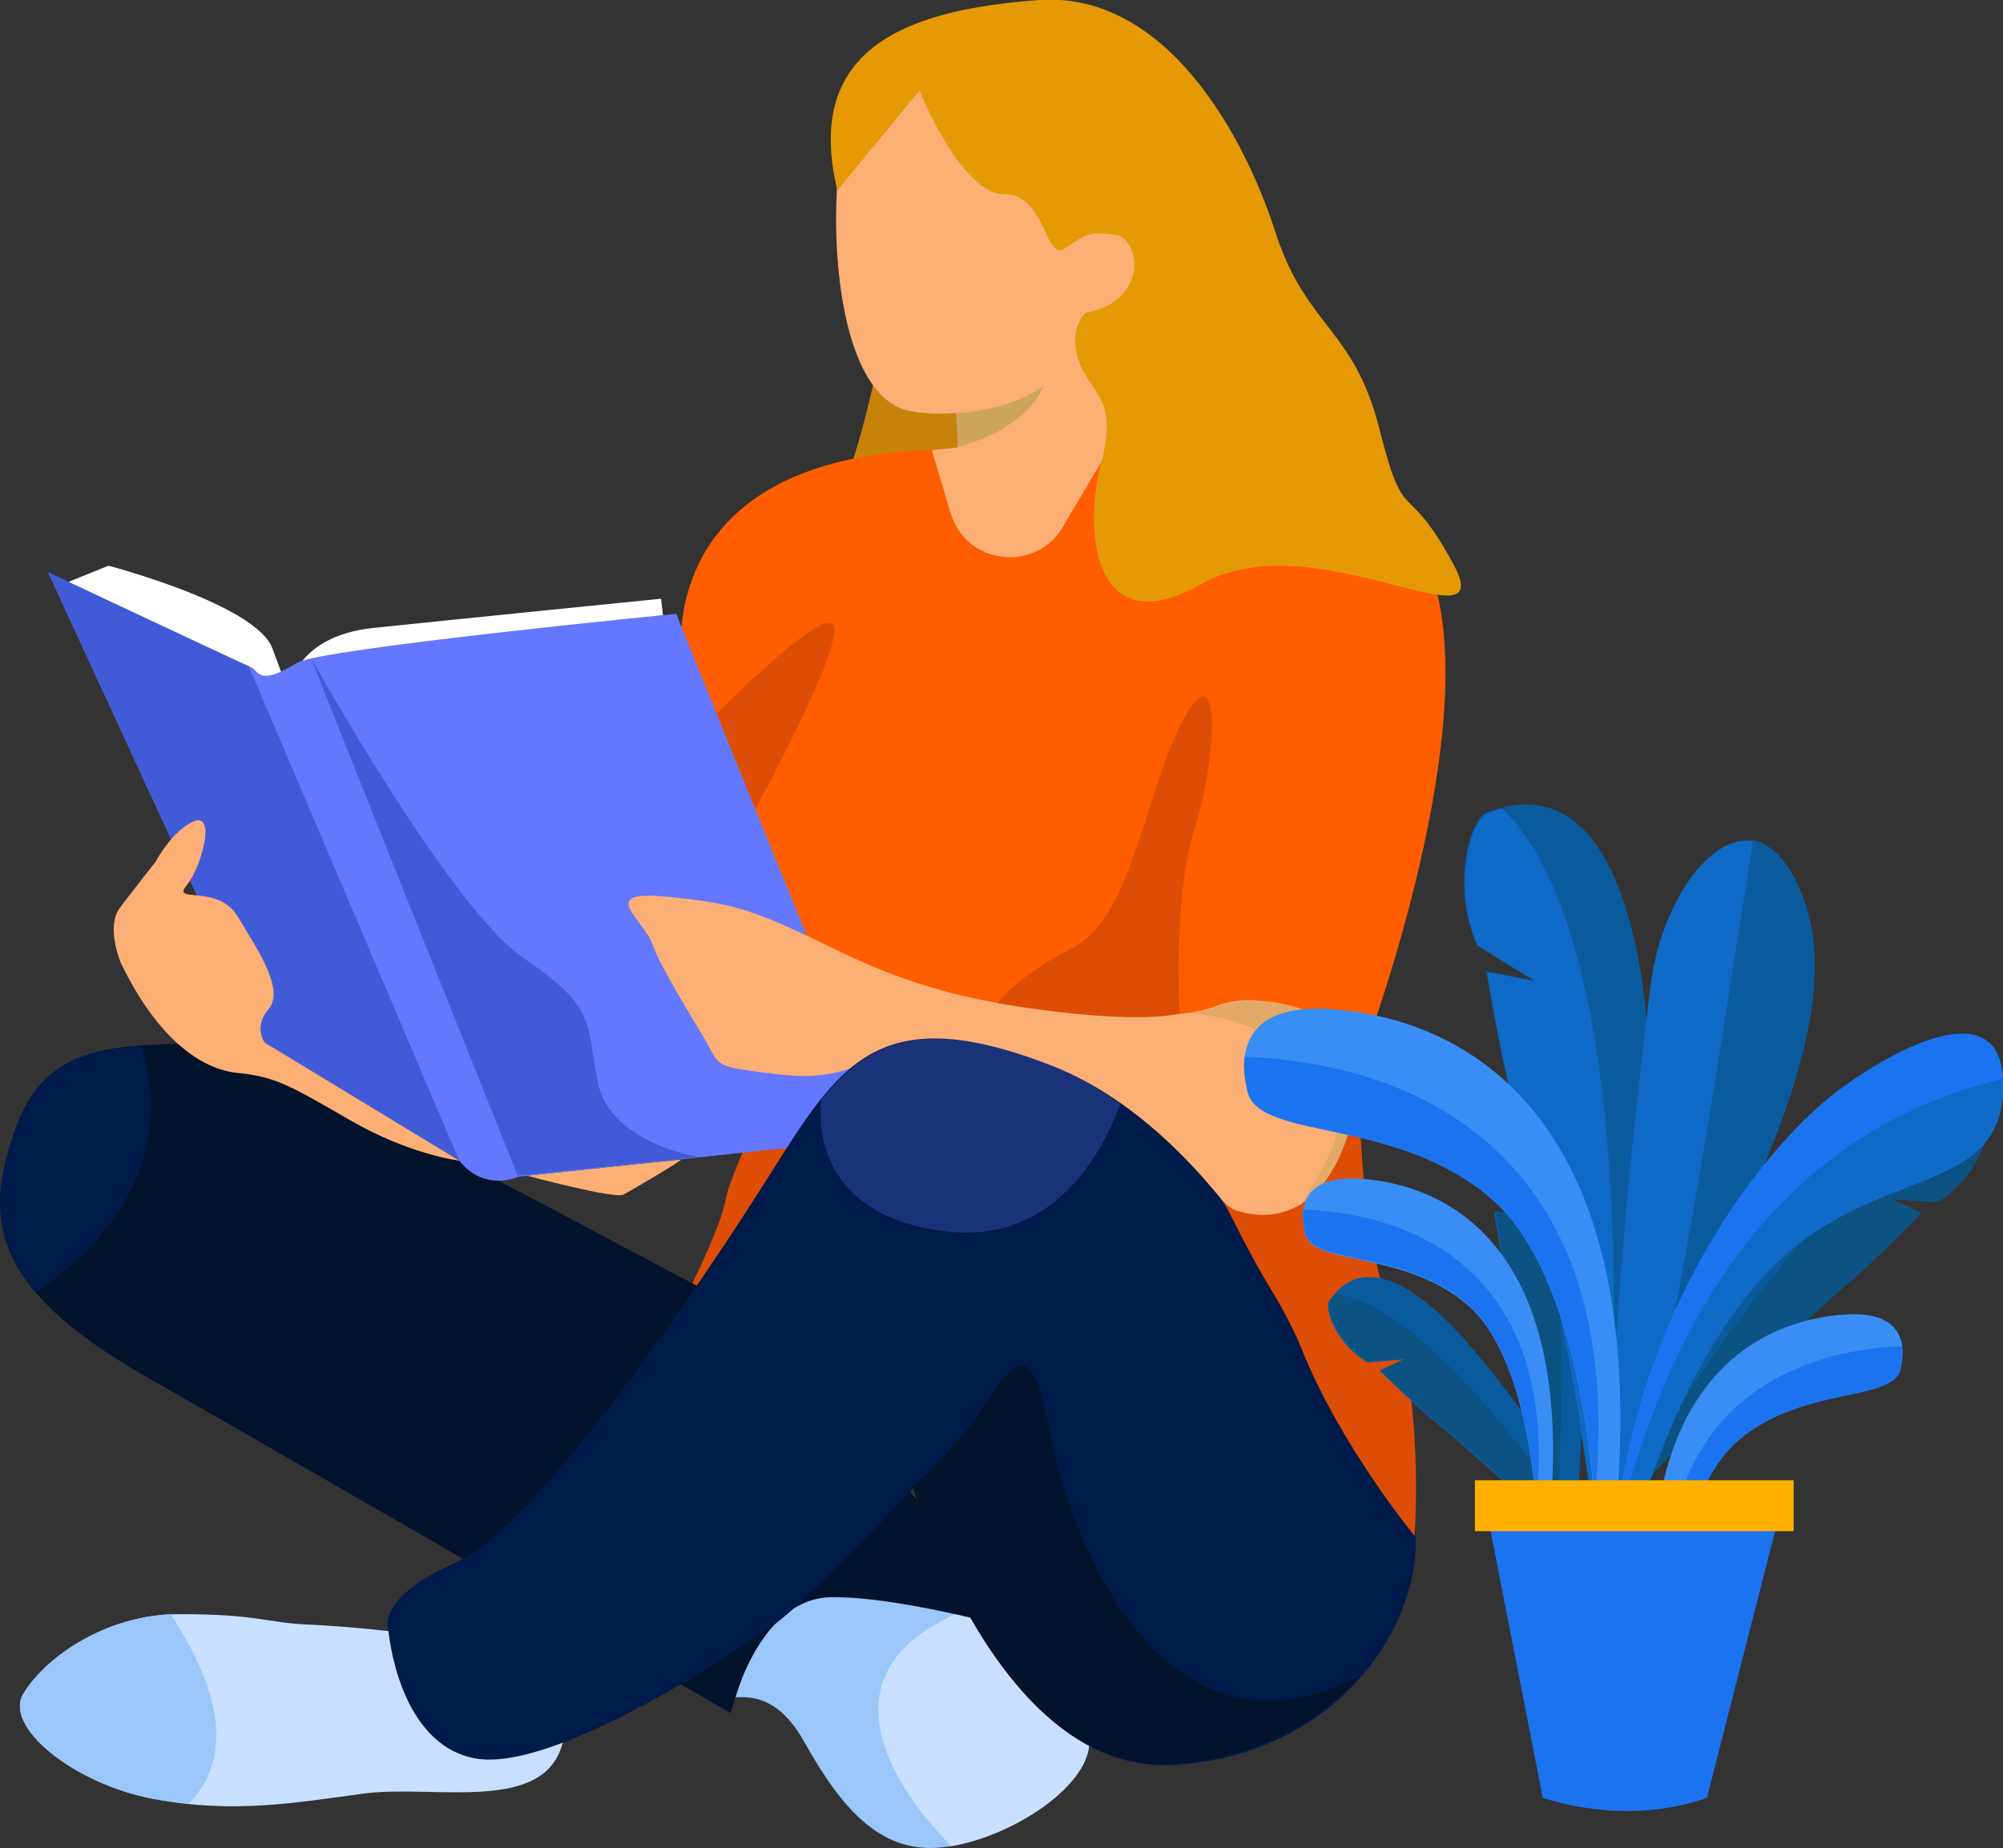 <?xml version="1.0" encoding="utf-8"?>
<!-- Generator: Adobe Illustrator 22.0.0, SVG Export Plug-In . SVG Version: 6.00 Build 0)  -->
<svg version="1.1" id="OBJECTS" xmlns="http://www.w3.org/2000/svg" xmlns:xlink="http://www.w3.org/1999/xlink" x="0px" y="0px"
	 viewBox="0 0 212.4 196" style="enable-background:new 0 0 212.4 196;" xml:space="preserve">
<rect x="0" y="0" width="212.4" height="196" fill="#333333" stroke="none"/>
<style type="text/css">
	.st0{fill:#9BC6F9;}
	.st1{fill:#C9DFFF;}
	.st2{fill:#FFFFFF;}
	.st3{fill:#DD4D05;}
	.st4{fill:#02132B;}
	.st5{fill:#001A49;}
	.st6{fill:#FCAF75;}
	.st7{fill:#C68209;}
	.st8{fill:#FF5D00;}
	.st9{fill:#6478FF;}
	.st10{fill:#E59A05;}
	.st11{fill:#CEA55F;}
	.st12{opacity:0.26;fill:#6478FF;}
	.st13{fill:#415BD8;}
	.st14{opacity:0.53;fill:#CEA55F;}
	.st15{fill:#0A5B9E;}
	.st16{fill:#0C5282;}
	.st17{fill:#0E6AC6;}
	.st18{fill:#388EF4;}
	.st19{fill:#1B73F0;}
	.st20{fill:#FFB000;}
</style>
<g>
	<g>
		<g>
			<path class="st0" d="M78,180c0.8,0.1,4.2-0.7,7.2,4.6c3,5.3,6.9,11.4,13.4,11.4c6.6,0,16.4-5.7,16.9-10.9
				c0.4-5.2-11.8-17.8-11.8-17.8l-21.2-1.1L78,180z"/>
			<path class="st1" d="M115.5,185.1c0.3-3.8-6.2-11.6-9.7-15.5c-0.8,0.2-1.6,0.4-2.5,0.8c-21.2,7.7-2.7,25.1-2.4,25.4
				C107.3,194.7,115.1,189.7,115.5,185.1z"/>
			<path class="st1" d="M41.2,173c0,0-4.2-0.5-8.6-0.7c-4.4-0.2-5.3-1.1-13.5-1.1c-8.2,0-14.4,4.9-16.6,8.4
				c-2.2,3.5,5.3,9.6,13.8,11.2s15,0.4,22.5-0.6c7.5-0.9,19.1,2.2,20.9-5.5C61.5,177.1,41.2,173,41.2,173z"/>
			<path class="st0" d="M18.1,171.2c-7.7,0.4-13.6,5-15.6,8.4c-2.2,3.5,5.3,9.6,13.8,11.2c1.3,0.2,2.5,0.4,3.7,0.5
				C26.1,185.2,21.3,176.1,18.1,171.2z"/>
			<path class="st2" d="M7.3,61.7l4.2-1.7c0,0,15.7,4.1,17.4,8.8c1.7,4.6,1.7,4.6,1.7,4.6s0.4-5.9,9-6.8c8.6-0.9,30.5-3.1,30.5-3.1
				l0.5,4.3L29.6,78.1L7.3,61.7z"/>
			<path class="st3" d="M86,106.3c0,0-8.4,17.5-9,20.7c-0.5,3.3-5.1,12.2-5.1,12.2l21.9-1.2l0.9-27.2L86,106.3z"/>
			<path class="st4" d="M79.6,139.1c-3.1-0.6-51.3-28.6-60.6-28.4c-9.4,0.2-14.8,1.3-17.6,9.7c-2.7,8.4-2.9,15.9,13.9,25.5
				c16.8,9.6,62.2,35.8,62.2,35.8s2.6-12.1,10.6-12.3c8-0.1,21.8,4,21.8,4L79.6,139.1z"/>
			<path class="st5" d="M15,110.9c-7,0.5-11.3,2.4-13.6,9.5c-1.9,5.7-2.5,10.9,2.4,16.7C8.9,133.7,19.3,124.7,15,110.9z"/>
			<path class="st6" d="M55.9,124.7c0,0,9.3,2.5,10.2,2c1-0.5,6.5-3.8,6.1-3.7C71.8,123,55.9,124.7,55.9,124.7z"/>
			<path class="st7" d="M93.3,37.5c-0.1,0.5-2,10-4,14.3c-2,4.3,14.1,0.7,14.1,0.7l2.2-13.8L93.3,37.5z"/>
			<path class="st6" d="M105.9,3.7c0,0-12.6-0.3-15.5,7.1c-3,7.4-2.8,31.1,6.1,32.8c8.9,1.6,14.6-3.8,19.4-7.5
				C135.9,20.4,117.4,1.1,105.9,3.7z"/>
			<path class="st6" d="M98.6,35.8c0,0,5.1,8.9,2,15.4c-4.5,9.6,20.3,0,20.3,0l-8.8-23L98.6,35.8z"/>
			<path class="st6" d="M103.1,47.3l-8.7,0.9c0,0-6.6,18.7-0.9,33.1c5.7,14.4,36.3-34.6,36.3-34.6l-15.5,0.7L103.1,47.3z"/>
			<path class="st8" d="M118.8,45.6c0.9,0.1,26.2-1.6,32.7,14.5c6.5,16.1-6.9,51.6-6.9,51.6s-4.7-4.5-13.4-4.1l-2.2,0.7l-51.6-2.9
				l2.9-17.5l-7.9-16.5c0,0-4.5-22.6,26.4-23.7l2,6.7c1.6,5.5,9,6.4,11.9,1.5L118.8,45.6z"/>
			<path class="st9" d="M31.5,70.3c2.4-1.5,40.2-5.2,40.2-5.2l22.5,55.5L55,124.8c0,0-3.6,1.7-6.3-1.7l-20.6-12.5l-23-49.9
				c0,0,20.4,9.6,21.4,10S27.3,72.9,31.5,70.3z"/>
			<path class="st6" d="M133.1,106.1c3.4,0.2,8.5,1.3,11.5,5.7c0,0-1.6,20.3-11,18.2s-38.2-17.7-41-17.3c-2.8,0.4-4.2,2-10.5,1.2
				c-6.5-0.8-5.7-0.8-7.2-3.4c-1.5-2.6-4.7-7.6-5.7-10.3c-0.9-2.7-6-5.8,1.4-5.1c7.4,0.7,9.4,1.4,18.4,5.8c9,4.4,17.3,6.1,27.8,6.7
				c7.5,0.4,10.6-0.3,11.9-0.8C130.2,106.2,131.7,106,133.1,106.1z"/>
			<path class="st10" d="M97.5,9.6c0,0,4.4,11,9,11c4.5,0,4.3,7.4,6.5,5.7c2.3-1.6,2.6-1.7,5.2-1.4c2.6,0.2,3.9,6.9-3.1,8.3
				c0,0-1.9,1.6-0.7,5.1c1.2,3.5,4.2,3.8,2.4,10.7c-1.9,6.9-1.1,19.6,10.7,12.9s31.7,7.3,26.6-2.1s-5.1-3.5-7.8-14.2
				c-2.7-10.8-7.7-10.8-11-20.8C132.1,14.7,123.8-0.9,110.2,0C96.5,1,85.1,4.9,88.8,20.2L97.5,9.6z"/>
			<path class="st11" d="M101.4,43.8c0,0,5.3-0.1,9.2-2.8c0,0-1.3,4.3-9,6.4L101.4,43.8z"/>
			<path class="st5" d="M140.9,146.8c0.3-0.8-10.6-26.3-29.2-33.7c-18.6-7.3-22.7-0.2-30.2,11.7c-7.5,11.9-24.7,37.2-33.3,41
				c-8.6,3.8-7,7.2-7,7.2s1,12,9.2,13.5c8.2,1.5,27-10.9,31.3-13.9c4.3-3,15.2-14.8,15.2-14.8s8.9,30.3,27.3,29.4
				c18.3-0.9,27.5-16.1,25.7-26.2c-1.8-10.1-8.3-15.5-8.3-15.5L140.9,146.8z"/>
			<path class="st12" d="M100.3,130.6c11.6,1.4,16.7-8.6,18.5-13.5c-2.2-1.6-4.5-3-7-4c-13.7-5.4-19.5-2.9-24.7,3.5l0,0
				C87.1,116.6,85,128.8,100.3,130.6z"/>
			<path class="st3" d="M125.1,107.5c0,0-0.8-12,1.6-19.7c2.4-7.7,2.8-18.9-1.2-11.5c-4,7.4-5.4,21-11.7,24.2c-6.4,3.3-8,5.9-8,5.9
				S119.1,108.8,125.1,107.5z"/>
			<path class="st3" d="M80.1,85.8c0,0,8.1-14.7,8.4-18.9c0.3-4.2-12.5,8.8-12.5,8.8L80.1,85.8z"/>
			<path class="st4" d="M124.1,187.1c9-0.5,15.8-4.4,20.2-9.4c-20.8,10.9-30.6-14.1-32.7-24.5c-2-10.4-3.2-10.1-6.8-4.7
				c-3.6,5.5-8,9.2-8,9.2S105.8,188,124.1,187.1z"/>
			<path class="st13" d="M5.1,60.7l23,49.9l20.6,12.5L26.4,70.7C25.5,70.3,5.1,60.7,5.1,60.7z"/>
			<path class="st13" d="M33,69.8c0.3,1,21.9,54.9,21.9,54.9l19.2-2c0,0-9.4-1.4-10.7-7.9c-1.3-6.5-0.1-7.9-7.9-13.2
				S33,69.8,33,69.8z"/>
			<path class="st6" d="M16.5,91.4c0,0,1.8-3.4,4.1-4.3c2.3-0.9,0.8,4.8-0.8,6.8c-1.7,2,3.3-0.2,5.4,3.3c2.1,3.5,5,7.7,3.3,9.8
				c-1.7,2-0.4,3.6-0.4,3.6l20.6,12.5c0,0-5.2-0.6-11.6-4.3c-6.4-3.7-7.9-4.6-11.9-5c-4-0.4-8.6-3.8-12.4-11.7c0,0-1.6-3.8-0.1-5.8
				C14.2,94.3,16.5,91.4,16.5,91.4z"/>
			<path class="st14" d="M144.6,111.8c-3-4.4-8.1-5.5-11.5-5.7c-1.4-0.1-2.9,0.1-4.2,0.7c-0.6,0.3-1.5,0.5-3.1,0.7
				c2.2,0.1,8.7,0.8,10.9,5.1c2.5,5.1,9.3,2.4,1.6,14.6c-0.7,1.1-1,1.9-1.1,2.4C143.4,126.7,144.6,111.8,144.6,111.8z"/>
			<path class="st3" d="M144.1,115.5c0.1-0.9-0.2,14.5,3.4,23.7c3.6,9.2,2.5,23.7,2.5,23.7s-7.9-9.6-12-19.9
				c-0.9-2.2-2.2-4.6-3.5-6.7c-2.2-3.6-4.5-8.6-4.8-8.8c-0.1-0.2,0-0.1,0.2,0.1c0.4,0.4,1,0.8,1.6,0.9
				C134.2,129.3,141.7,130,144.1,115.5z"/>
		</g>
	</g>
	<g>
		<g>
			<path class="st15" d="M164.9,165c0,0,19.8-33.9,30.3-44c10.5-10.1,14.4-3.4,15.3-2.4c0.9,1.1-0.8,6.2-5,8.8l-5.2-0.3l3.4,1.5
				c0,0-5.2,5.4-8.6,8.2c-3.4,2.8-25.5,23.4-27.6,29.9L164.9,165z"/>
			<path class="st16" d="M169.3,163.6c5.8-8.4,22.9-24.2,25.8-26.7c3.4-2.8,8.6-8.2,8.6-8.2l-3.4-1.5l5.2,0.3c4.2-2.6,5.9-7.7,5-8.8
				c-0.1-0.2-0.4-0.5-0.7-0.8C204.2,118.7,191.1,125.6,169.3,163.6z"/>
		</g>
		<g>
			<path class="st15" d="M176.5,172.1c0,0-15.7-25.3-23.8-32.7c-8.1-7.4-11-2.3-11.7-1.5c-0.7,0.8,0.7,4.7,4,6.6l3.9-0.3l-2.6,1.2
				c0,0,4.1,4,6.7,6.1c2.6,2.1,19.8,17.2,21.5,22.1L176.5,172.1z"/>
			<path class="st16" d="M173.2,171.1c-4.6-6.2-17.8-17.9-20.1-19.7c-2.6-2.1-6.7-6.1-6.7-6.1l2.6-1.2l-3.9,0.3
				c-3.2-1.9-4.6-5.7-4-6.6c0.1-0.1,0.3-0.4,0.5-0.6C145.9,137.8,155.9,142.8,173.2,171.1z"/>
		</g>
		<g>
			<path class="st15" d="M166.7,167.9c0,0,2.5-29.6,0.5-40.4c-2.1-10.8-7.4-8.4-8.5-8.2c-1,0.3-2.2,4.2-0.8,7.7l3.3,2.1l-2.8-0.6
				c0,0,0.9,5.6,1.7,8.9c0.9,3.2,5.5,25.6,4.1,30.5L166.7,167.9z"/>
			<path class="st16" d="M164.6,165.1c0-7.7-3.6-25-4.3-27.8c-0.9-3.2-1.7-8.9-1.7-8.9l2.8,0.6L158,127c-1.5-3.4-0.3-7.4,0.8-7.7
				c0.2,0,0.4-0.1,0.8-0.2C162.7,122.1,167.8,132.1,164.6,165.1z"/>
		</g>
		<path class="st15" d="M173.6,175.7c0,0,4.1-54.7,0-74.7c-4.1-19.9-13.9-15.4-15.8-14.9c-1.9,0.5-4,7.8-1.2,14.1l6.1,3.8l-5.1-1
			c0,0,1.7,10.4,3.4,16.3c1.7,5.9,10.8,47.2,8.1,56.3H173.6z"/>
		<path class="st17" d="M169.7,170.6c-0.1-14.3-7.2-46-8.6-51.2c-1.7-5.9-3.4-16.3-3.4-16.3l5.1,1l-6.1-3.8
			c-2.8-6.3-0.7-13.6,1.2-14.1c0.3-0.1,0.8-0.3,1.4-0.4C165.1,91.2,174.8,109.5,169.7,170.6z"/>
		<path class="st17" d="M173.2,163.7c0,0,1.2-12.6,5.5-22.3c4.3-9.7,17.4-31.8,12.7-45.6c-4.8-13.9-14.9-3.6-16.4,8.9
			c-1.5,12.5-5.8,48.5-3.1,59.8L173.2,163.7z"/>
		<path class="st15" d="M191.4,95.7c4.8,13.9-8.4,35.9-12.7,45.6c-4.3,9.7-5.5,22.3-5.5,22.3l-1.3,0.8c0-0.1,0-0.2-0.1-0.3
			c5-14.6,11.4-58.1,14.1-75C188,89.6,189.9,91.5,191.4,95.7z"/>
		<path class="st18" d="M169.1,160.1c0,0-0.9-24.3-11-33c-10.1-8.7-24.5-6.1-25.8-11.3c-1.3-5.2,0.7-9.1,8.1-8.8
			c7.3,0.3,35.2,3.9,31,53.1H169.1z"/>
		<g>
			<path class="st19" d="M173,163.5c0,0,4.8-19.5,15.4-29.6c10.6-10.1,23.4-7.2,24-18c0.6-10.7-10.2-5.6-17.4-0.3
				c-7.2,5.3-21.7,22.6-23.9,48.4L173,163.5z"/>
			<path class="st17" d="M171.5,162.7c0-0.2,0-0.3,0-0.5c9.3-38.5,31.6-45.4,40.9-47.8c0,0.5,0,0.9,0,1.5c-0.6,10.7-13.4,7.9-24,18
				C177.8,144,173,163.5,173,163.5l-1.9,0.5C171.2,163.6,171.3,163.1,171.5,162.7L171.5,162.7z"/>
		</g>
		<path class="st18" d="M177,174.7c0,0,0.6-16.2,7.3-21.9c6.7-5.8,16.3-4.1,17.2-7.5c0.9-3.5-0.5-6.1-5.4-5.9
			c-4.9,0.2-23.4,2.6-20.6,35.3H177z"/>
		<path class="st19" d="M184.3,152.8c6.7-5.8,16.3-4.1,17.2-7.5c0.2-0.9,0.3-1.7,0.2-2.5c-7,0.2-27.6,3.1-24.7,31.3
			C177.2,171,178.4,157.8,184.3,152.8z"/>
		<path class="st18" d="M162.9,160.3c0,0-0.6-16.2-7.3-21.9c-6.7-5.8-16.3-4.1-17.2-7.5c-0.9-3.5,0.5-6.1,5.4-5.9
			c4.9,0.2,23.4,2.6,20.6,35.3H162.9z"/>
		<path class="st19" d="M155.6,138.3c-6.7-5.8-16.3-4.1-17.2-7.5c-0.2-0.9-0.3-1.7-0.2-2.5c7,0.2,27.6,3.1,24.7,31.3
			C162.7,156.6,161.5,143.4,155.6,138.3z"/>
		<path class="st19" d="M158.1,127.1c-10.1-8.7-24.5-6.1-25.8-11.3c-0.3-1.3-0.5-2.6-0.3-3.7c10.5,0.3,41.4,4.7,37.1,47
			C168.8,154.5,167,134.7,158.1,127.1z"/>
		<path class="st19" d="M181,190.7c-5.3,1.8-11.1,1.9-17.4,0l-6.2-31.7h31.7L181,190.7z"/>
		<rect x="156.4" y="157" class="st20" width="33.8" height="5.4"/>
	</g>
</g>
</svg>
